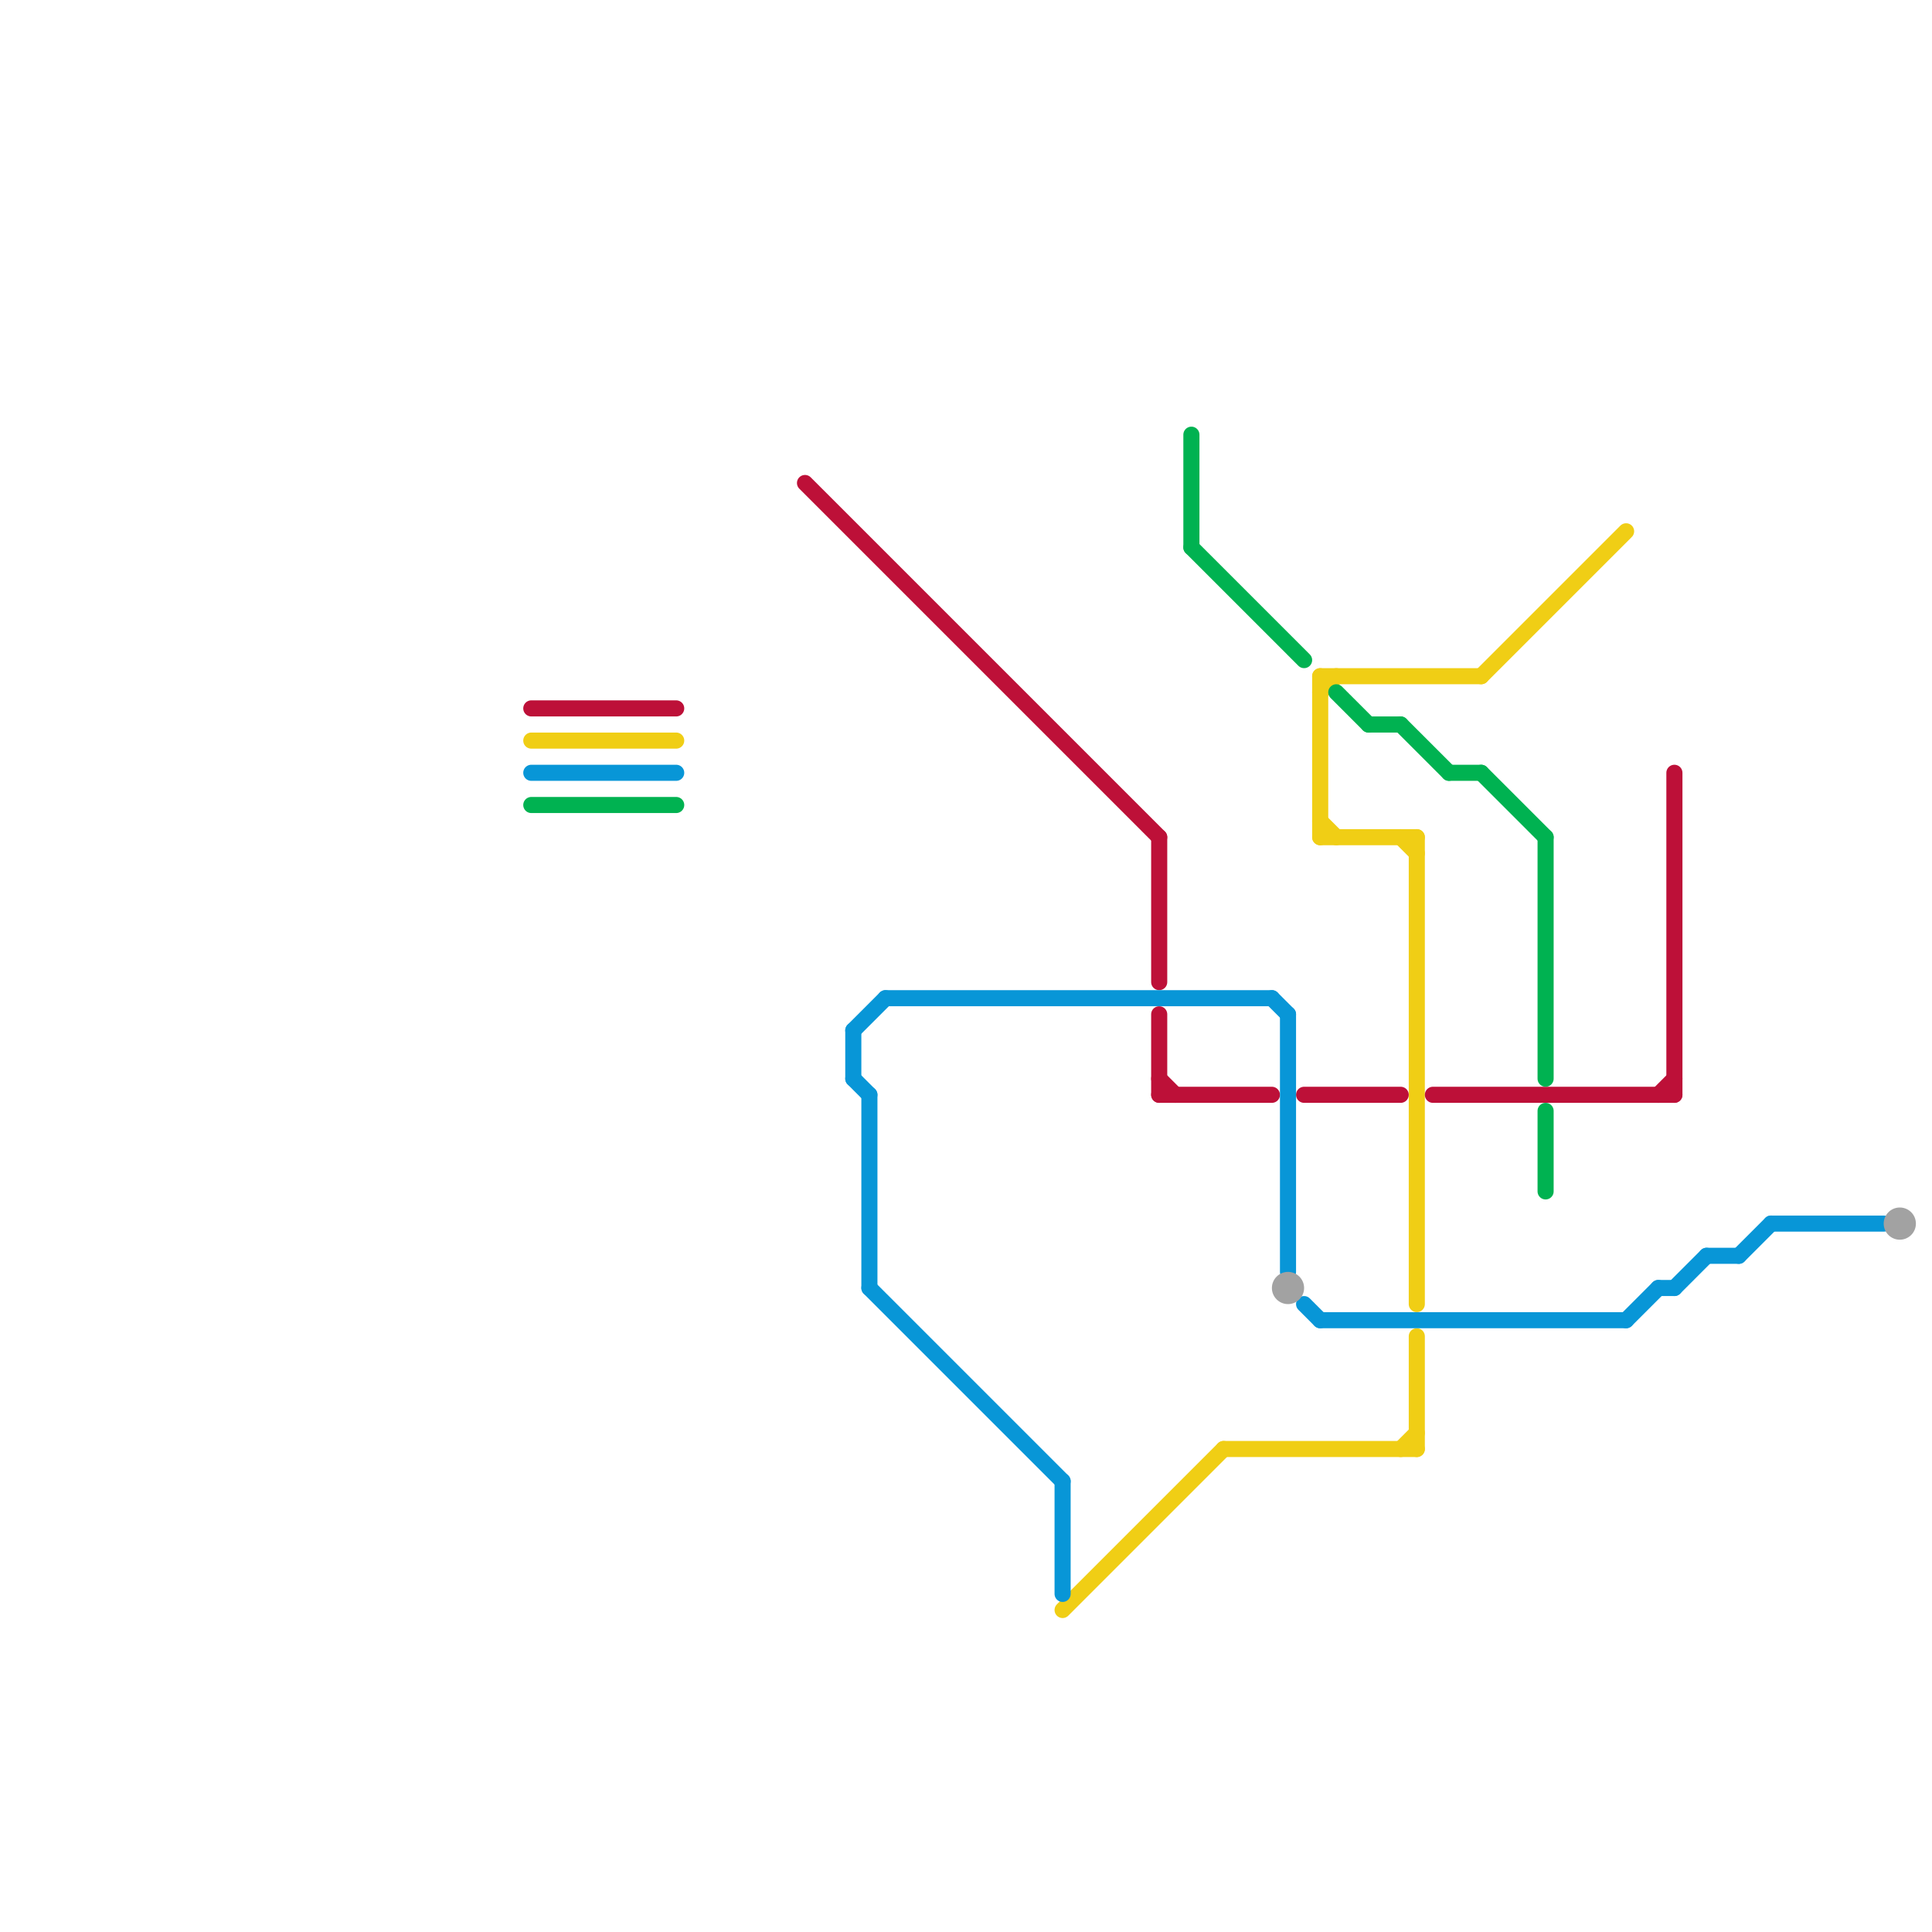 
<svg version="1.1" xmlns="http://www.w3.org/2000/svg" viewBox="0 0 120 120">
<style>text { font: 1px Helvetica; font-weight: 600; white-space: pre; dominant-baseline: central; } line { stroke-width: 1; fill: none; stroke-linecap: round; stroke-linejoin: round; } .c0 { stroke: #f0ce15 } .c1 { stroke: #bd1038 } .c2 { stroke: #0896d7 } .c3 { stroke: #a2a2a2 } .c4 { stroke: #00b251 }</style><defs><g id="wm-xf"><circle r="1.2" fill="#000"/><circle r="0.9" fill="#fff"/><circle r="0.6" fill="#000"/><circle r="0.3" fill="#fff"/></g><g id="wm"><circle r="0.6" fill="#000"/><circle r="0.3" fill="#fff"/></g></defs><line class="c0" x1="33" y1="46" x2="42" y2="46"/><line class="c0" x1="87" y1="52" x2="88" y2="53"/><line class="c0" x1="76" y1="90" x2="88" y2="90"/><line class="c0" x1="82" y1="51" x2="83" y2="52"/><line class="c0" x1="92" y1="42" x2="101" y2="33"/><line class="c0" x1="88" y1="52" x2="88" y2="81"/><line class="c0" x1="88" y1="83" x2="88" y2="90"/><line class="c0" x1="82" y1="52" x2="88" y2="52"/><line class="c0" x1="82" y1="42" x2="82" y2="52"/><line class="c0" x1="66" y1="100" x2="76" y2="90"/><line class="c0" x1="82" y1="43" x2="83" y2="42"/><line class="c0" x1="82" y1="42" x2="92" y2="42"/><line class="c0" x1="87" y1="90" x2="88" y2="89"/><line class="c1" x1="89" y1="68" x2="104" y2="68"/><line class="c1" x1="104" y1="48" x2="104" y2="68"/><line class="c1" x1="72" y1="63" x2="72" y2="68"/><line class="c1" x1="72" y1="67" x2="73" y2="68"/><line class="c1" x1="72" y1="68" x2="79" y2="68"/><line class="c1" x1="81" y1="68" x2="87" y2="68"/><line class="c1" x1="50" y1="30" x2="72" y2="52"/><line class="c1" x1="33" y1="44" x2="42" y2="44"/><line class="c1" x1="103" y1="68" x2="104" y2="67"/><line class="c1" x1="72" y1="52" x2="72" y2="61"/><line class="c2" x1="33" y1="48" x2="42" y2="48"/><line class="c2" x1="103" y1="80" x2="104" y2="80"/><line class="c2" x1="54" y1="68" x2="54" y2="80"/><line class="c2" x1="108" y1="78" x2="110" y2="76"/><line class="c2" x1="66" y1="92" x2="66" y2="99"/><line class="c2" x1="53" y1="64" x2="55" y2="62"/><line class="c2" x1="80" y1="63" x2="80" y2="79"/><line class="c2" x1="79" y1="62" x2="80" y2="63"/><line class="c2" x1="106" y1="78" x2="108" y2="78"/><line class="c2" x1="81" y1="81" x2="82" y2="82"/><line class="c2" x1="54" y1="80" x2="66" y2="92"/><line class="c2" x1="53" y1="64" x2="53" y2="67"/><line class="c2" x1="101" y1="82" x2="103" y2="80"/><line class="c2" x1="104" y1="80" x2="106" y2="78"/><line class="c2" x1="55" y1="62" x2="79" y2="62"/><line class="c2" x1="82" y1="82" x2="101" y2="82"/><line class="c2" x1="110" y1="76" x2="117" y2="76"/><line class="c2" x1="53" y1="67" x2="54" y2="68"/><circle cx="80" cy="80" r="1" fill="#a2a2a2" /><circle cx="118" cy="76" r="1" fill="#a2a2a2" /><line class="c4" x1="92" y1="48" x2="96" y2="52"/><line class="c4" x1="74" y1="27" x2="74" y2="34"/><line class="c4" x1="74" y1="34" x2="81" y2="41"/><line class="c4" x1="96" y1="69" x2="96" y2="74"/><line class="c4" x1="87" y1="45" x2="90" y2="48"/><line class="c4" x1="90" y1="48" x2="92" y2="48"/><line class="c4" x1="85" y1="45" x2="87" y2="45"/><line class="c4" x1="96" y1="52" x2="96" y2="67"/><line class="c4" x1="83" y1="43" x2="85" y2="45"/><line class="c4" x1="33" y1="50" x2="42" y2="50"/>
</svg>
